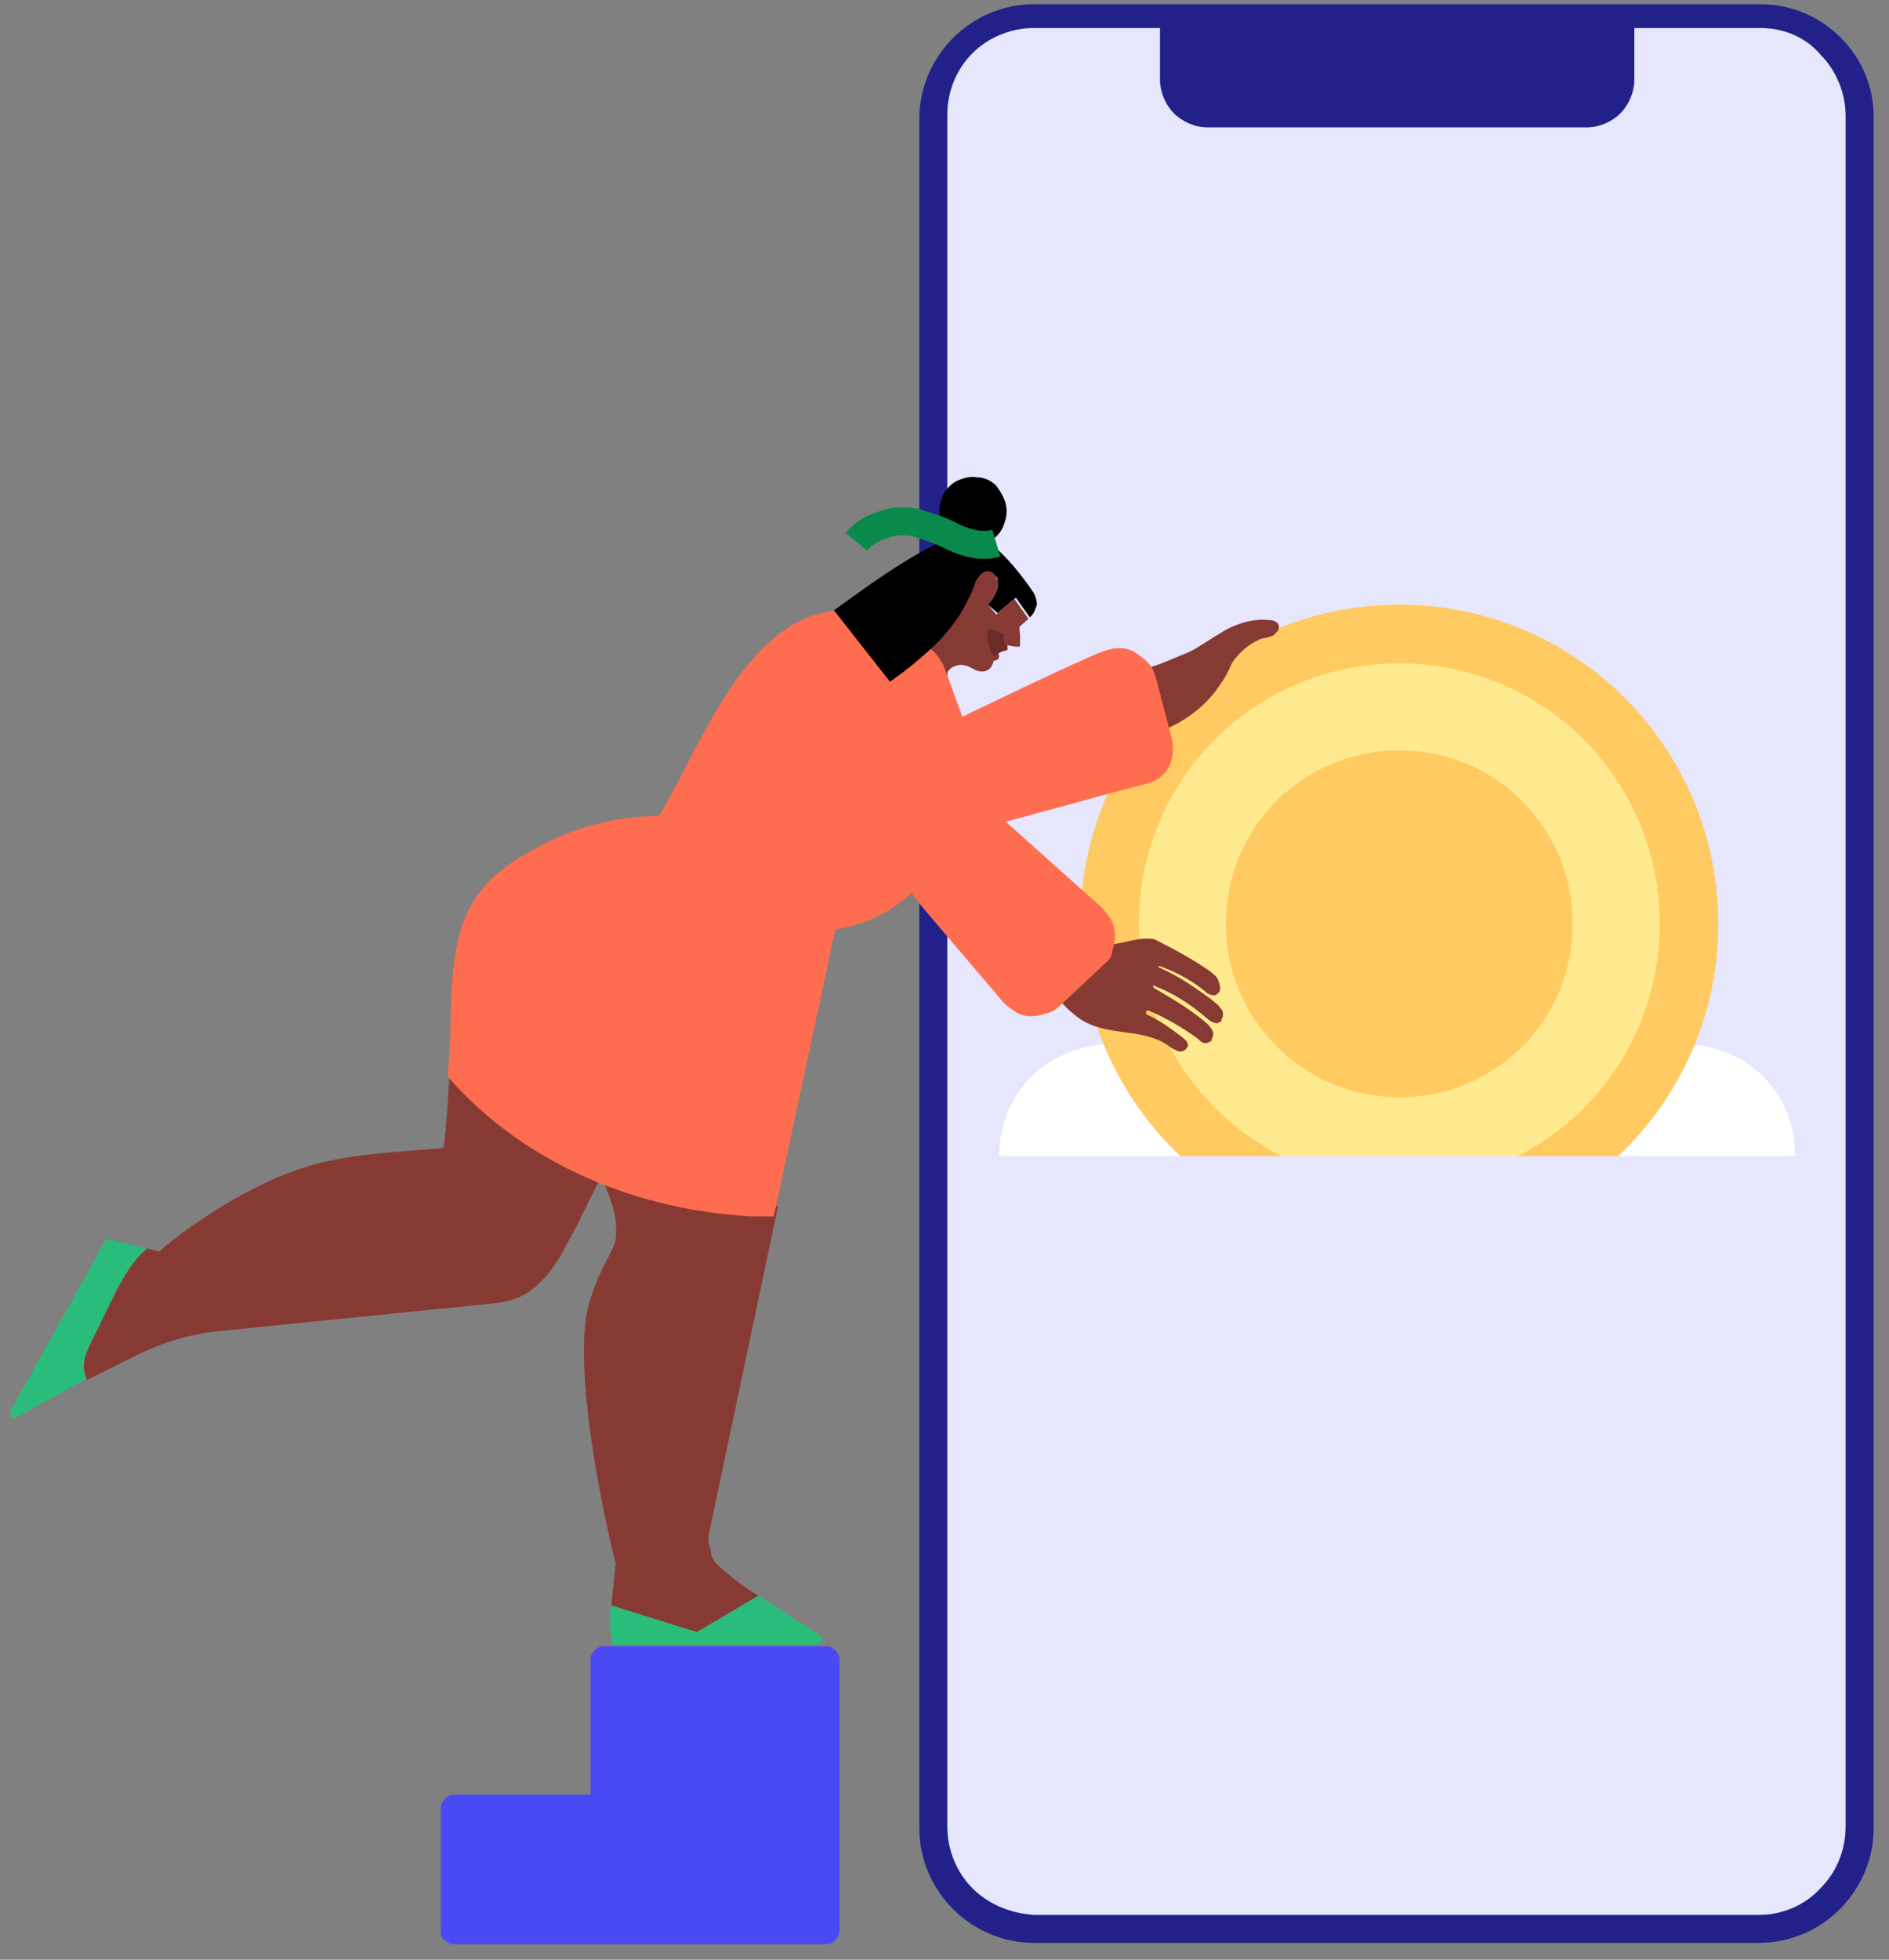 <?xml version="1.0" encoding="utf-8"?>
<!-- Generator: Adobe Illustrator 25.2.3, SVG Export Plug-In . SVG Version: 6.00 Build 0)  -->
<svg version="1.1" id="Layer_1" xmlns="http://www.w3.org/2000/svg" xmlns:xlink="http://www.w3.org/1999/xlink" x="0px" y="0px"
	 width="135px" height="140px" viewBox="0 0 135 140" style="enable-background:new 0 0 135 140;" xml:space="preserve">
<rect x="0" y="0" width="135" height="140" fill="#808080" stroke="none"/>
<style type="text/css">
	.st0{fill:#212189;}
	.st1{fill:#E6E6FC;}
	.st2{fill:#FFFFFF;}
	.st3{fill:#FFCA61;}
	.st4{fill:none;stroke:#FFE98F;stroke-width:6.22;stroke-miterlimit:10;}
	.st5{fill:#873A33;}
	.st6{fill:#FF6D50;}
	.st7{fill:#2ABC7A;}
	.st8{fill:none;stroke:#6B2B28;stroke-width:1.15;stroke-miterlimit:10;}
	.st9{fill:none;stroke:#0A894C;stroke-width:2;stroke-miterlimit:10;}
	.st10{fill:#4A4AF4;}
</style>
<g>
	<g>
		<path class="st0" d="M125.8,0.3H73.9c-4.5,0-8.2,3.7-8.2,8.2v122.1c0,4.5,3.7,8.2,8.2,8.2h51.8c4.5,0,8.2-3.7,8.2-8.2V8.5
			C134,4,130.3,0.3,125.8,0.3z"/>
		<path class="st1" d="M125.8,2H73.9c-1.7,0-3.3,0.7-4.4,1.8c-1.2,1.2-1.8,2.8-1.8,4.4v122.3c0,1.7,0.7,3.3,1.8,4.4
			c1.2,1.2,2.8,1.8,4.4,1.9h51.8c1.7,0,3.3-0.7,4.4-1.9c1.2-1.2,1.8-2.8,1.8-4.4V8.3c0-1.7-0.7-3.3-1.8-4.4C129,2.6,127.4,2,125.8,2
			L125.8,2z"/>
		<path class="st0" d="M82.9,1.4h33.9v4.3c0,0.9-0.4,1.8-1,2.4c-0.6,0.6-1.5,1-2.4,1H86.3c-0.9,0-1.8-0.4-2.4-1
			c-0.6-0.6-1-1.5-1-2.4L82.9,1.4L82.9,1.4z"/>
		<path class="st2" d="M79.4,74.6h40.9c2.1,0,4.2,0.8,5.7,2.3c1.5,1.5,2.3,3.5,2.3,5.7H71.4c0-2.1,0.8-4.2,2.3-5.7
			C75.3,75.4,77.3,74.6,79.4,74.6L79.4,74.6z"/>
		<path class="st3" d="M100,88.8c12.6,0,22.8-10.2,22.8-22.8S112.6,43.2,100,43.2c-12.6,0-22.8,10.2-22.8,22.8S87.4,88.8,100,88.8z"
			/>
		<path class="st4" d="M100,81.5c8.6,0,15.5-6.9,15.5-15.5c0-8.6-6.9-15.5-15.5-15.5c-8.6,0-15.5,6.9-15.5,15.5
			C84.5,74.6,91.5,81.5,100,81.5z"/>
		<path class="st5" d="M76,49.7c-0.5,0.4-0.8,0.9-1.1,1.5c-0.2,0.6-0.3,1.2-0.2,1.8c0.6,4.6,6.5,0.1,8.6-0.9c1.6-0.7,3-1.8,3.9-3.2
			c0.3-0.4,0.5-0.8,0.7-1.2c0.1-0.3,0.3-0.6,0.5-0.8c0.5-0.6,1.1-1,1.8-1.3c0.3,0,0.5-0.1,0.8-0.2c0.1-0.1,0.2-0.2,0.3-0.3
			c0.1-0.1,0.1-0.3,0.1-0.4c-0.1-0.3-0.4-0.4-0.7-0.4c-0.9-0.1-1.8,0.1-2.7,0.5c-0.5,0.2-2,1.2-2.5,1.5c-0.5,0.3-0.8,0.4-1.3,0.6
			c-0.7,0.3-1.4,0.6-2.1,0.8C79.7,48.4,77.9,48.1,76,49.7z"/>
		<path class="st6" d="M82.6,48.4l1.1,4.2c0.4,1.6-0.2,3-1.8,3.4c-2.5,0.6-14,3.9-17.2,4.5c-3.1,0.6-5.1-0.3-5.8-2.2
			c-0.8-2.4,3.6-4.1,6.1-5.3c3.2-1.5,12-5.8,13.9-6.5c0.4-0.1,0.7-0.2,1.1-0.2c0.4,0,0.8,0.1,1.1,0.3c0.3,0.2,0.6,0.4,0.9,0.7
			C82.3,47.6,82.5,48,82.6,48.4L82.6,48.4z"/>
		<path class="st5" d="M51.4,111.9c0.9,0.8,1.8,1.5,2.8,2.1l-4.4,2.6l-6.1-1.9v-0.1l0.3-2.9c-0.7-2.7-3.2-14-1.9-18.6
			c0.8-2.7,1.8-3.7,1.9-4.6c0.2-1.9-0.5-2.9-0.9-4.3C43,84.1,43,84,43,83.9c-0.5,1.1-1,2.1-1.6,3.3c-0.3,0.7-0.9,1.6-1.1,2.1
			c-1.7,3-3.2,3.6-4.9,3.8l-19.8,2c-2,0.2-4,0.8-5.8,1.7l-3.6,1.8C6.1,98.3,6,98.1,6,97.8c-0.1-0.8,0.4-1.6,0.6-2.1
			c1.5-3,2.4-5.3,3.9-6.5l0.9,0.2c0.8-0.8,6.2-5,11.4-6.3c3.1-0.8,7.5-0.9,8.9-1.1c0.2-1.1,0.4-5.1,0.6-7.6l23.3,11.8l-4.9,23.2
			c-0.1,0.4-0.1,0.9,0.1,1.3C50.8,111.2,51,111.6,51.4,111.9L51.4,111.9z"/>
		<path class="st7" d="M10.5,89.2C10.5,89.2,10.5,89.2,10.5,89.2c-1.5,1.2-2.4,3.5-3.9,6.5c-0.3,0.5-0.7,1.4-0.6,2.1
			c0,0.2,0.1,0.5,0.2,0.7l-0.2,0.1l-0.2,0.1l-4.7,2.6c-0.3,0.1-0.5-0.3-0.3-0.6l6.8-12.2L10.5,89.2z"/>
		<path class="st7" d="M6.2,98.5l-0.2,0.1L6.2,98.5L6.2,98.5z"/>
		<path class="st5" d="M79.2,67.5c-1,0.1-2.7-0.4-3.6,0.2c-1.9,1.4-0.2,3.7,1.2,4.8c2,1.7,4.7,0.8,6.7,2.2c0.2,0.2,0.5,0.3,0.7,0.4
			c0.3,0.1,0.6-0.1,0.7-0.4c0-0.3-0.2-0.4-0.4-0.6c-0.8-0.6-1.6-1.2-2.5-1.6c0,0,0,0-0.1-0.1c0,0,0-0.1,0-0.1c0,0,0-0.1,0.1-0.1
			c0,0,0.1,0,0.1,0c1.2,0.5,2.4,1.2,3.5,2c0.2,0.2,0.4,0.4,0.7,0.3c0.1,0,0.1-0.1,0.2-0.1c0.1,0,0.1-0.1,0.1-0.2
			c0.1-0.1,0.1-0.3,0.1-0.4c0-0.1-0.1-0.3-0.2-0.4c-0.1-0.2-0.3-0.3-0.5-0.5c-1.1-0.9-2.3-1.6-3.5-2.3c0,0,0,0-0.1-0.1
			c0,0,0-0.1,0-0.1c0,0,0,0,0,0c0,0,0,0,0,0c0,0,0,0,0,0c0,0,0,0,0,0c1.4,0.5,2.6,1.3,3.8,2.3c0.2,0.2,0.5,0.4,0.8,0.4
			c0.1,0,0.1-0.1,0.2-0.1c0.1,0,0.1-0.1,0.1-0.2c0.1-0.1,0.1-0.3,0.1-0.4c0-0.2-0.1-0.3-0.2-0.4c-0.1-0.2-0.3-0.3-0.5-0.5
			c-1.2-0.9-2.5-1.8-3.9-2.4c0,0,0,0,0,0c0,0,0,0,0-0.1c0,0,0,0,0,0c0,0,0,0,0,0c0,0,0,0,0,0c0,0,0,0,0,0c1.2,0.4,2.3,1,3.3,1.8
			c0.1,0.1,0.2,0.2,0.3,0.2c0.1,0.1,0.3,0.1,0.4,0.1c0.1,0,0.2-0.1,0.3-0.2c0.1-0.1,0.1-0.2,0.1-0.3c0-0.2-0.1-0.5-0.2-0.7
			c-0.1-0.2-0.3-0.3-0.5-0.5c-1.3-0.9-2.6-1.6-4-2.3C81.4,66.9,80.4,67.4,79.2,67.5z"/>
		<path class="st6" d="M79,68.8l-3.2,3c-0.3,0.3-0.6,0.5-1,0.6c-0.4,0.1-0.7,0.2-1.1,0.2s-0.8-0.1-1.1-0.3c-0.3-0.2-0.6-0.4-0.9-0.7
			l-5.7-6.7c-1.9-2.3-3.2-5-3.6-7.9l-1.2-7.7c-0.1-0.8,0.1-1.6,0.5-2.3c0.5-0.7,1.2-1.1,2-1.3l0,0c0.8-0.2,1.5,0,2.2,0.3
			c0.7,0.4,1.2,1,1.5,1.7l3.8,10.4l7.5,6.7c0.3,0.3,0.5,0.6,0.7,0.9c0.2,0.3,0.2,0.7,0.3,1.1c0,0.4-0.1,0.8-0.2,1.1
			C79.5,68.2,79.3,68.6,79,68.8L79,68.8z"/>
		<path class="st6" d="M67.4,48c-1.3-2.4-4.5-4.6-7.4-4.4c-6.7,0.4-9.9,9.7-12.9,14.7c-3.1,0-6.1,0.8-8.8,2.3
			c-5.2,2.7-6,5.8-6.1,12.4c0,1.6-0.2,3.7-0.2,3.7c0,0,0,0.1,0,0.1l0,0.1c4.8,5.6,12.6,9.5,21.7,10c0.5,0,1.1,0,1.6,0l4.4-20.5
			c2.5-0.4,4.7-1.6,6.3-3.5c0.7-0.9,1.3-1.9,1.7-3C69.4,55.8,69.2,51.2,67.4,48z"/>
		<path class="st5" d="M72,46.4C72,46.5,72,46.5,72,46.4C72,46.5,72,46.5,72,46.4c-0.1,0.1-0.1,0.1-0.2,0.1c0,0,0,0-0.1,0l-0.5-0.3
			l0.2,0.6c0,0.1,0,0.1,0,0.2c0,0-0.1,0.1-0.1,0.1c-0.1,0.1-0.3,0.1-0.3,0.1c0,0.2-0.1,0.3-0.2,0.5c-0.2,0.2-0.6,0.5-1.4,0
			c-0.2-0.1-0.5-0.2-0.7-0.2c-0.3,0-0.5,0.1-0.7,0.2L67.7,48l-3.2-4.4c0.6-0.1,1.2-0.4,1.7-0.9c0.3,0.2,0.6,0.4,1,0.5
			c0.3,0.1,0.7,0.1,1,0.1c0.3-0.1,0.7-0.3,0.9-0.5c0.2-0.4,0.4-0.8,0.5-1.2c0.2-0.5,0.6-0.9,1.1-0.8c0.2,0.1,0.3,0.2,0.4,0.3
			c0.1,0.1,0.2,0.3,0.2,0.5c0,0.6-0.3,1.2-0.7,1.6l0.6,0.7l1.3-1.1l1,1.4c-0.7,0.7-0.7,0.4-0.6,1.1V46c0,0,0,0.1,0,0.1
			c0,0,0,0.1-0.1,0.1c0,0-0.1,0-0.1,0c0,0-0.1,0-0.1,0l-0.6-0.1L72,46.4z"/>
		<path class="st6" d="M66.1,64.9c-1.9-2.3-3.2-5-3.6-7.9l-1.2-7.7c-0.1-0.8,0.1-1.6,0.5-2.3c0.5-0.7,1.2-1.1,2-1.3l0,0
			c0.8-0.2,1.5,0,2.2,0.3c0.7,0.4,1.2,1,1.5,1.7l3.8,10.4"/>
		<path class="st8" d="M71.2,45.1c-0.1,0.3-0.1,0.5,0,0.8c0.1,0.3,0.2,0.5,0.3,0.7"/>
		<path d="M73.9,42.4c0,0-1.6-2.5-3.3-3.7c0.5-0.2,0.9-0.6,1.1-1.1c0.2-0.5,0.3-1,0.2-1.5c-0.1-0.5-0.4-1-0.7-1.4
			c-0.4-0.4-0.9-0.6-1.4-0.6c-0.5-0.1-1.1,0.1-1.5,0.3c-0.5,0.3-0.8,0.7-1,1.2c-0.2,0.5-0.2,1-0.1,1.5c0.1,0.5,0.5,1,0.9,1.3
			c-2.8,0.9-7.2,4.3-8.5,5.2l4,5.1c1.3-0.9,2.5-1.9,3.6-3c0.8-0.9,1.5-1.8,2-2.9l0,0c0.2-0.4,0.4-0.8,0.5-1.2
			c0.2-0.4,0.5-0.8,0.9-0.8c0.1,0,0.2,0.1,0.3,0.1c0.1,0.1,0.2,0.2,0.3,0.3c0.1,0.1,0.1,0.2,0.1,0.3c0,0.1,0,0.2,0,0.4
			c-0.1,0.5-0.4,1-0.7,1.3l0.7,0.6l1.3-1.1l1,1.4l0.1-0.1c0.2-0.2,0.3-0.5,0.4-0.8C74.1,42.9,74,42.6,73.9,42.4L73.9,42.4z"/>
		<path class="st9" d="M71.2,38.8c-1,0.3-2.1,0-3-0.4c-0.9-0.5-1.9-0.8-2.9-1.1c-0.7-0.1-1.5-0.1-2.2,0.2c-0.7,0.2-1.4,0.6-1.9,1.2"
			/>
		<path class="st10" d="M42.2,118.5v9.7h-9.7c-0.3,0-0.5,0.1-0.7,0.3c-0.2,0.2-0.3,0.4-0.3,0.7v8.9c0,0.1,0,0.2,0.1,0.3
			c0,0.1,0.1,0.2,0.2,0.2c0.1,0.1,0.2,0.1,0.2,0.2c0.1,0,0.2,0.1,0.3,0.1H59c0.3,0,0.5-0.1,0.7-0.3c0.2-0.2,0.3-0.4,0.3-0.7v-19.3
			c0-0.3-0.1-0.5-0.3-0.7c-0.2-0.2-0.4-0.3-0.7-0.3H43.2c-0.1,0-0.3,0-0.4,0.1c-0.1,0-0.2,0.1-0.3,0.2c-0.1,0.1-0.2,0.2-0.2,0.3
			C42.2,118.2,42.2,118.4,42.2,118.5L42.2,118.5z"/>
		<path class="st7" d="M58.3,117.5H43.8c-0.2-0.9-0.3-1.9-0.1-2.9v0.1l6.1,1.9l4.4-2.6l4.5,2.9C58.9,117.1,58.6,117.5,58.3,117.5z"
			/>
	</g>
</g>
<rect x="70.6" y="82.6" class="st1" width="57.8" height="8.6"/>
</svg>
